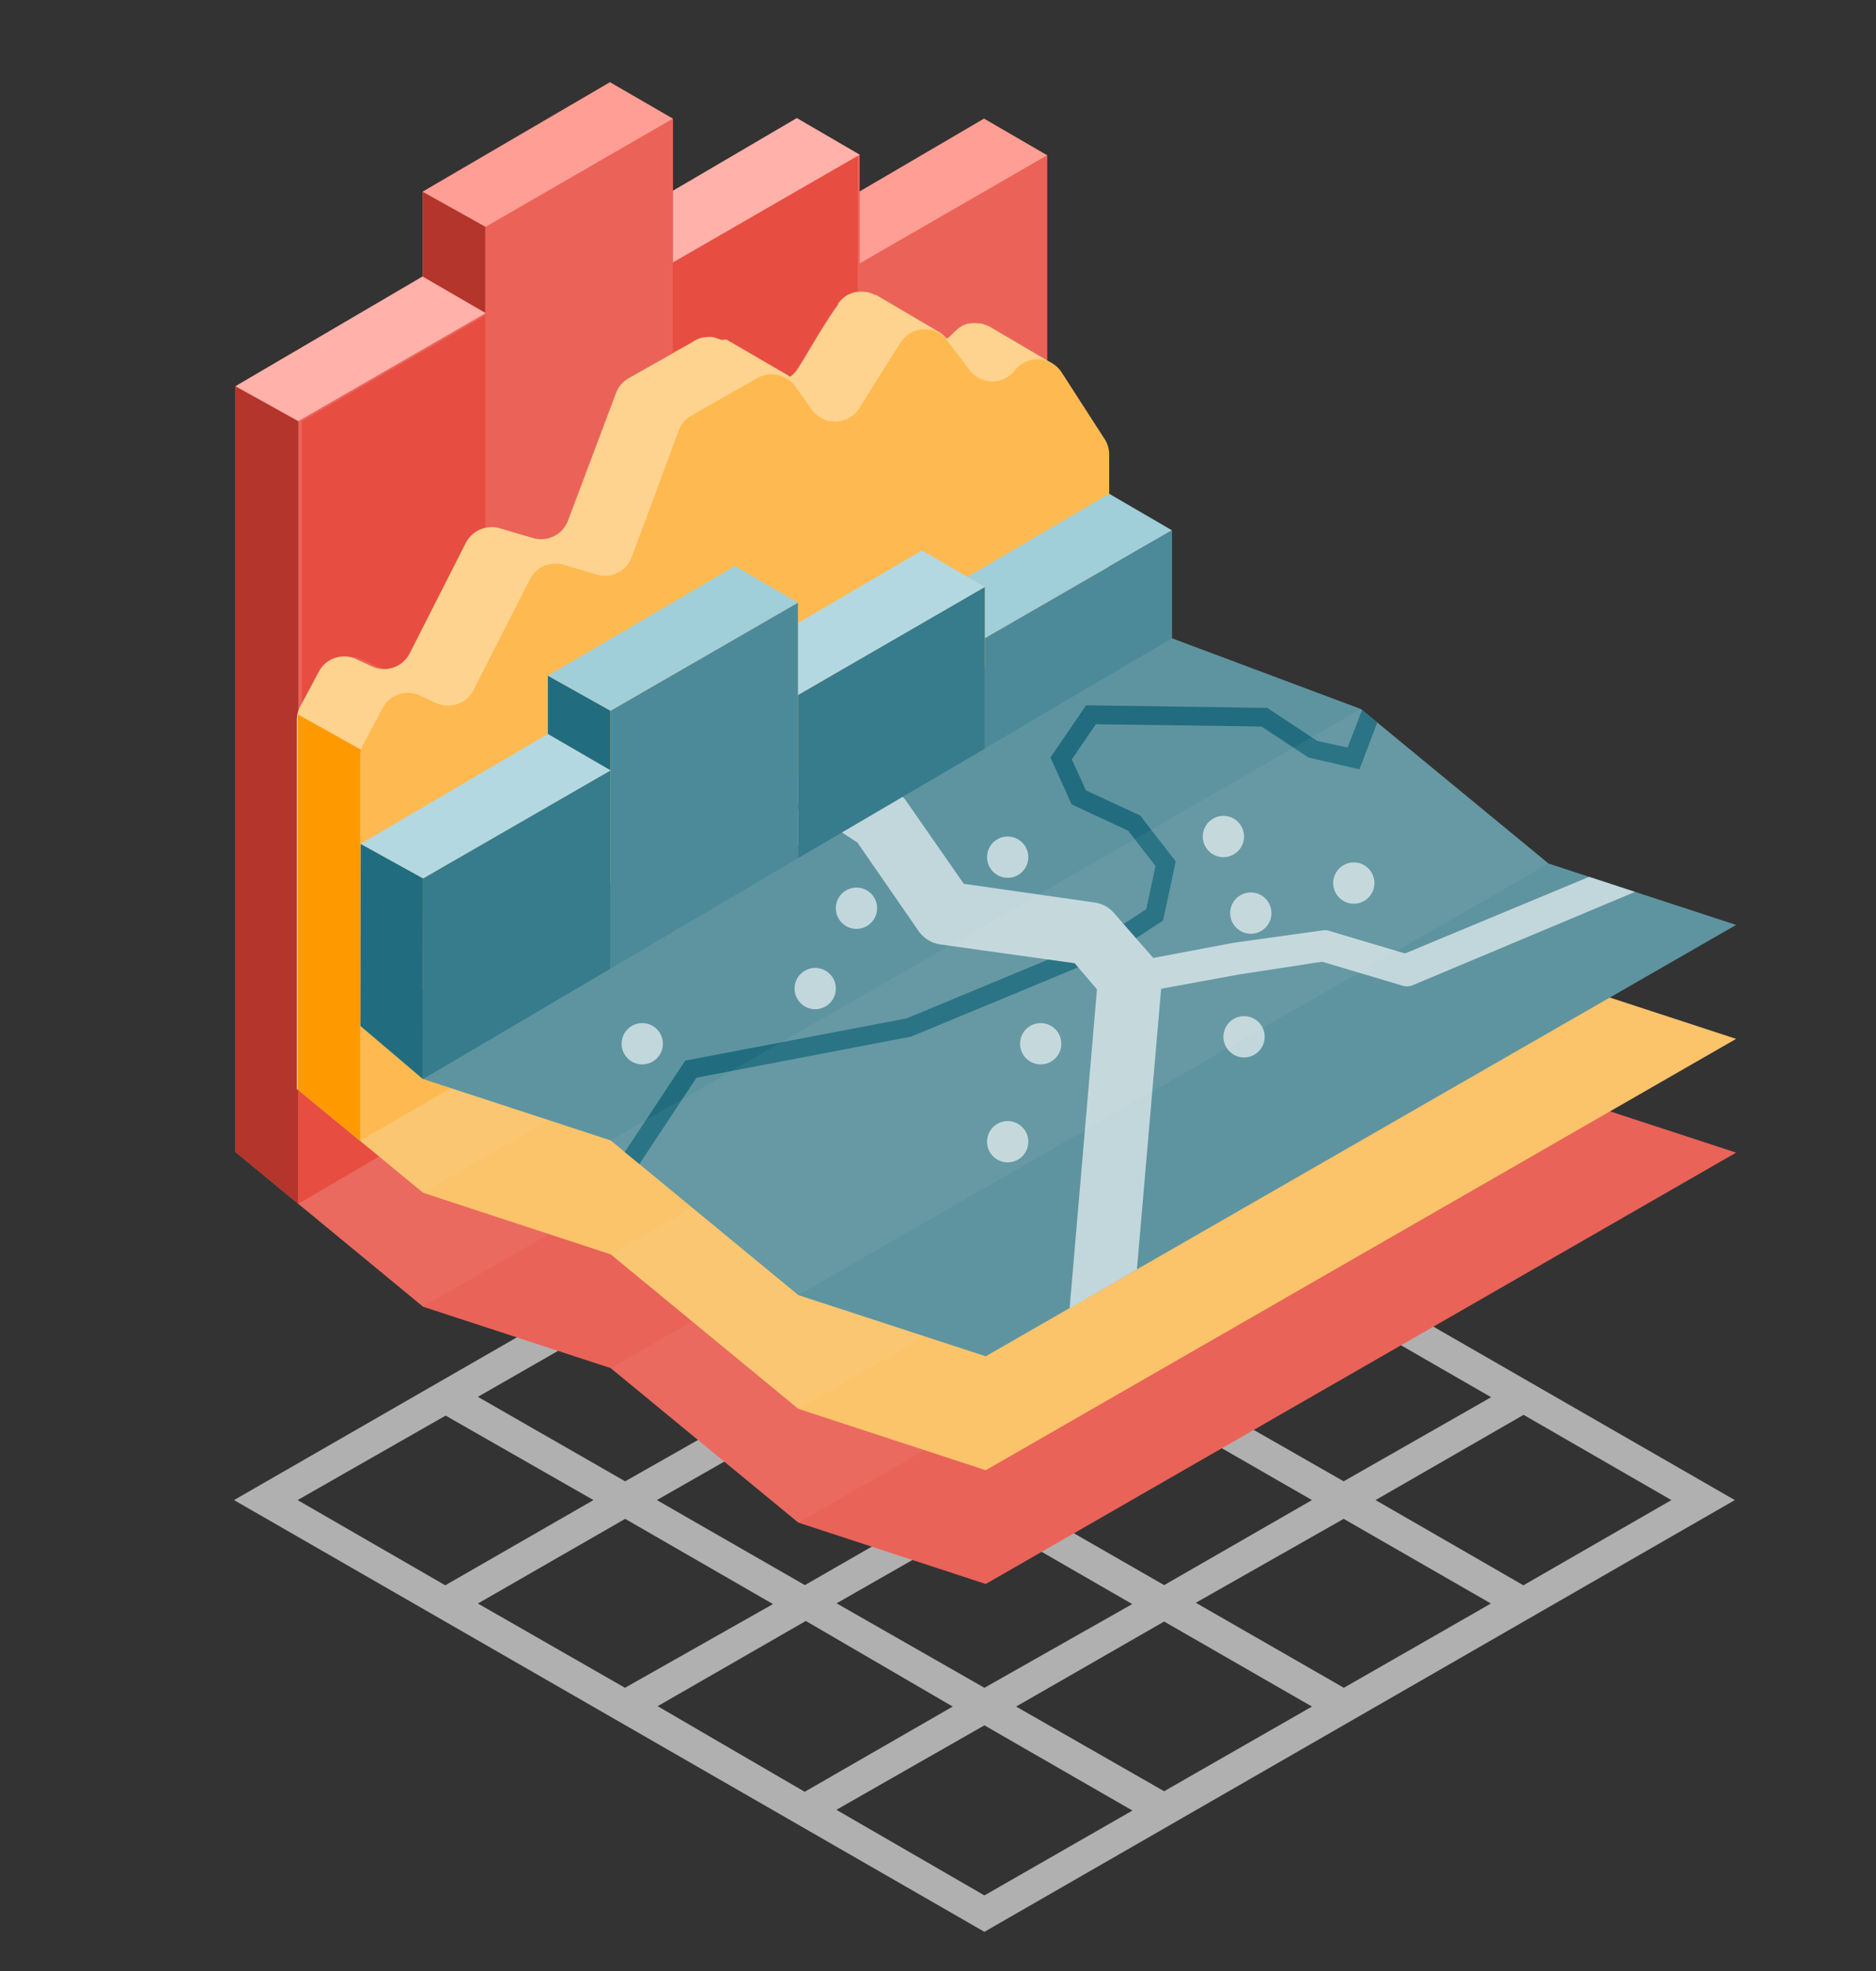 <svg width="100" height="105" xmlns="http://www.w3.org/2000/svg" data-name="Calque 1">

 <rect width="100%" height="100%" fill="#333333" stroke="none"/>

 <g>
  <title>Layer 1</title>
  <polygon id="svg_19" fill="#eb6358" points="55.814,36.513 55.814,8.273 52.454,6.323 45.824,10.203 45.824,8.243 42.474,6.293 35.864,10.213 35.864,6.323 32.514,4.383 22.524,10.213 22.524,14.733 12.544,20.583 12.544,61.373 55.814,36.513 " class="cls-2"/>
  <path id="svg_20" fill="#b0b0b0" d="m92.474,79.913l-40,-23l-40,23l40,23l40,-23zm-11.27,4.54l-7.88,-4.54l7.89,-4.54l7.88,4.54l-7.89,4.54zm-9.57,5.46l-7.89,-4.53l7.88,-4.47l7.85,4.51l-7.84,4.49zm-9.58,5.51l-7.89,-4.51l7.89,-4.53l7.88,4.53l-7.88,4.51zm-27,-4.53l7.9,-4.54l7.83,4.56l-7.89,4.54l-7.84,-4.56zm-9.58,-5.47l7.85,-4.51l7.88,4.54l-7.89,4.46l-7.84,-4.49zm7.85,-15.51l7.88,4.53l-7.88,4.47l-7.85,-4.5l7.85,-4.5zm9.58,-5.51l7.88,4.51l-7.88,4.53l-7.88,-4.53l7.88,-4.51zm27,4.53l-7.89,4.53l-7.85,-4.55l7.9,-4.54l7.84,4.56zm9.58,5.5l-7.86,4.48l-7.88,-4.5l7.89,-4.5l7.85,4.52zm-9.55,5.48l-7.88,4.53l-7.89,-4.53l7.89,-4.53l7.88,4.53zm-9.58,-5.5l-7.88,4.5l-7.88,-4.5l7.88,-4.5l7.88,4.5zm-17.45,1l7.88,4.5l-7.88,4.53l-7.89,-4.53l7.89,-4.5zm1.69,10l7.88,-4.5l7.88,4.54l-7.88,4.46l-7.88,-4.5zm15.78,-22l-7.9,4.5l-7.88,-4.53l7.88,-4.47l7.9,4.5zm-36.62,12l7.88,4.5l-7.9,4.54l-7.87,-4.54l7.89,-4.5zm20.83,21l7.89,-4.5l7.89,4.54l-7.89,4.52l-7.89,-4.56z" class="cls-3"/>
  <polygon id="svg_21" fill="#e96358" points="92.544,61.403 82.544,58.133 72.544,49.893 62.544,46.623 52.544,38.393 12.554,61.373 22.554,69.613 32.554,72.883 42.554,81.113 52.544,84.383 92.544,61.403 " class="cls-4"/>
  <polygon id="svg_22" opacity="0.05" fill="#fff" points="52.534,38.393 12.544,61.373 22.544,69.603 62.534,46.623 52.534,38.393 " class="cls-5"/>
  <polygon id="svg_23" opacity="0.05" fill="#fff" points="72.544,49.893 32.554,72.883 42.554,81.113 82.544,58.133 72.544,49.893 " class="cls-5"/>
  <path id="svg_24" fill="#eb6358" d="m46.114,15.583l0.08,0a1.69,1.69 0 0 1 0.43,0.15l0.06,0l3.4,2a1.84,1.84 0 0 1 0.39,0.35c0.1,-0.07 0.54,-0.52 0.67,-0.6l0.12,-0.08a1.78,1.78 0 0 1 0.36,-0.14l0.09,0a1.24,1.24 0 0 1 0.43,0l0.15,0a3.86,3.86 0 0 1 0.43,0.15l3.09,1.79l0,-10.93l-10,5.76l0,1.55a2.81,2.81 0 0 1 0.3,0z" class="cls-2"/>
  <polygon id="svg_25" fill="#ff9e95" points="52.454,6.323 45.824,10.203 45.824,14.033 45.824,14.033 55.814,8.273 52.454,6.323 " class="cls-6"/>
  <path id="svg_26" fill="#e84d41" d="m36.904,18.223a1.4,1.4 0 0 1 0.68,-0.27l0,0a1.61,1.61 0 0 1 0.49,0l0.2,0.07l0.22,0.07l0.12,0.07l0,0l3.27,1.9l0.13,0.09l0.12,-0.09s0.05,0 0.07,-0.07a1.27,1.27 0 0 0 0.23,-0.28l0.33,-0.52c0.52,-0.85 1.25,-2.12 1.82,-2.89l0,-0.06l0.06,-0.07l0,0l0,0a1.5,1.5 0 0 1 0.4,-0.36l0,0a1.91,1.91 0 0 1 0.47,-0.18l0.21,0l0,-7.4l-10,5.77l0,4.82l1.18,-0.6z" class="cls-7"/>
  <polygon id="svg_27" fill="#ffb1aa" points="35.864,13.983 45.824,8.243 42.474,6.293 35.864,10.163 35.864,13.983 " class="cls-8"/>
  <polygon id="svg_28" fill="#b3352b" points="12.554,61.373 12.554,20.583 15.904,22.443 15.904,64.133 12.554,61.373 " class="cls-9"/>
  <polygon id="svg_29" fill="#b3352b" points="22.534,14.733 22.534,10.213 25.884,12.083 25.884,16.673 22.534,14.733 " class="cls-9"/>
  <path id="svg_30" fill="#e84d41" d="m16.247,37.673l1,-1.87a1.52,1.52 0 0 1 2,-0.69l0.85,0.39a1.53,1.53 0 0 0 2,-0.69l3,-5.9a1.54,1.54 0 0 1 1,-0.78l0,-11.46l-10,5.77l0,15.88a1.64,1.64 0 0 1 0.15,-0.65z" class="cls-7"/>
  <polygon id="svg_31" fill="#e84d41" points="15.884,58.053 15.884,64.143 25.884,58.273 25.884,52.253 15.884,58.053 " class="cls-7"/>
  <path id="svg_32" fill="#eb6358" d="m26.634,28.143l1.78,0.52a1.53,1.53 0 0 0 1.86,-0.92l2.58,-6.83a1.52,1.52 0 0 1 0.67,-0.79l2.34,-1.32l0,-12.48l-10,5.76l0,16a1.47,1.47 0 0 1 0.77,0.06z" class="cls-2"/>
  <polygon id="svg_33" fill="#ff9e95" points="32.514,4.383 22.534,10.213 25.884,12.083 35.864,6.323 32.514,4.383 " class="cls-6"/>
  <polygon id="svg_34" fill="#ffb1aa" points="22.524,14.733 12.554,20.573 15.904,22.433 25.884,16.683 22.524,14.733 " class="cls-8"/>
  <polygon id="svg_35" fill="#fbc36a" points="92.544,55.343 82.544,52.073 72.544,43.833 62.544,40.563 55.804,34.863 15.884,58.053 22.554,63.543 32.554,66.823 42.554,75.053 52.544,78.323 92.544,55.343 " class="cls-10"/>
  <polygon id="svg_36" opacity="0.05" fill="#fff" points="55.804,34.863 15.884,58.053 22.544,63.543 62.534,40.563 55.804,34.863 " class="cls-5"/>
  <polygon id="svg_37" opacity="0.05" fill="#fff" points="72.544,43.833 32.554,66.823 42.554,75.053 82.544,52.073 72.544,43.833 " class="cls-5"/>
  <path id="svg_38" fill="#fed390" d="m56.124,19.383l-3.4,-2a3.86,3.86 0 0 0 -0.43,-0.15l-0.15,0a1.24,1.24 0 0 0 -0.43,0l-0.09,0a1.78,1.78 0 0 0 -0.36,0.14l-0.12,0.08c-0.13,0.08 -0.57,0.53 -0.67,0.6a1.84,1.84 0 0 0 -0.39,-0.35l-3.4,-2l-0.06,0a1.69,1.69 0 0 0 -0.43,-0.15l-0.08,0a1.41,1.41 0 0 0 -0.41,0l-0.09,0a1.91,1.91 0 0 0 -0.47,0.18l0,0a1.5,1.5 0 0 0 -0.4,0.36l0,0l0,0l-0.06,0.07l0,0.06c-0.57,0.77 -1.3,2 -1.82,2.89l-0.33,0.52a1.27,1.27 0 0 1 -0.23,0.28s0,0 -0.07,0.07l-0.12,0.09l-0.13,-0.09l-3.27,-1.9l0,0l-0.24,0.03l-0.22,-0.07l-0.2,-0.07a1.61,1.61 0 0 0 -0.49,0l0,0a1.4,1.4 0 0 0 -0.68,0.27l-3.38,1.91a1.52,1.52 0 0 0 -0.67,0.79l-2.56,6.8a1.53,1.53 0 0 1 -1.86,0.92l-1.78,-0.52a1.54,1.54 0 0 0 -1.8,0.77l-3,5.9a1.53,1.53 0 0 1 -2,0.69l-0.85,-0.39a1.52,1.52 0 0 0 -2,0.69l-1,1.87a1.49,1.49 0 0 0 -0.16,0.69l0,19.69l40.3,-23.38l0,-15.29z" class="cls-11"/>
  <polygon id="svg_39" fill="#fe9a00" points="15.884,58.053 15.884,38.063 19.234,39.933 19.234,60.803 15.884,58.053 " class="cls-12"/>
  <path id="svg_40" fill="#feba50" d="m19.384,39.613l1,-1.87a1.52,1.52 0 0 1 2,-0.69l0.86,0.4a1.53,1.53 0 0 0 2,-0.7l3,-5.89a1.53,1.53 0 0 1 1.79,-0.78l1.79,0.53a1.52,1.52 0 0 0 1.85,-0.93l2.51,-6.77a1.53,1.53 0 0 1 0.68,-0.78l3.52,-2a1.55,1.55 0 0 1 2,0.44l0.88,1.24a1.53,1.53 0 0 0 2.54,-0.07l2.18,-3.47a1.52,1.52 0 0 1 2.49,-0.16l1.22,1.61a1.52,1.52 0 0 0 2.41,0l0,0a1.53,1.53 0 0 1 2.49,0.12l2.29,3.55a1.48,1.48 0 0 1 0.24,0.82l0,13.55l-39.93,23l0,-20.45a1.57,1.57 0 0 1 0.19,-0.7z" class="cls-13"/>
  <polygon id="svg_41" fill="#5e94a0" points="92.544,49.273 82.544,46.003 72.544,37.773 62.474,34.003 59.214,31.673 19.214,54.653 22.554,57.483 32.554,60.753 42.554,68.993 52.544,72.253 92.544,49.273 " class="cls-14"/>
  <polygon id="svg_42" fill="#216d7f" points="59.354,50.753 59.434,50.713 61.994,49.043 62.674,45.893 60.774,43.443 57.884,42.103 57.134,40.453 58.414,38.583 67.244,38.703 69.744,40.353 72.464,40.983 73.414,38.493 72.604,37.823 71.834,39.823 70.214,39.473 67.554,37.713 57.894,37.573 55.994,40.353 57.124,42.853 60.134,44.253 61.594,46.133 61.104,48.433 58.924,49.853 48.324,54.253 36.524,56.503 33.304,61.373 34.084,62.013 37.124,57.413 48.564,55.223 59.354,50.753 " class="cls-15"/>
  <path id="svg_43" fill="#c2d7db" d="m60.604,67.623l1.29,-14.95l4.15,-0.76l4.43,-0.68l4.23,1.26a0.83,0.83 0 0 0 0.58,0l11.87,-4.98l-2.45,-0.8l-9.81,4.08l-4.1,-1.22a0.82,0.82 0 0 0 -0.35,0l-4.68,0.65l-4.29,0.81s0,0 0,0l-2.1,-2.4a1.67,1.67 0 0 0 -1,-0.55l-7,-1l-3.06,-4.4a1.68,1.68 0 0 0 -0.47,-0.45l-3.32,-2.12l-3.27,1.88l1.49,1l-1.71,1l-4,0.45l-2.7,1.55l1.32,0.26l0.25,0l5.51,-0.62a1,1 0 0 0 0.34,-0.12l2.58,-1.52l1.37,0.89l3.27,4.73a1.73,1.73 0 0 0 1.15,0.7l7.16,1l1.19,1.39l-1.46,17l3.59,-2.08z" class="cls-16"/>
  <circle id="svg_44" fill="#c2d7db" r="1.1" cy="55.233" cx="66.314" class="cls-16"/>
  <circle id="svg_45" fill="#c2d7db" r="1.1" cy="55.603" cx="34.234" class="cls-16"/>
  <circle id="svg_46" fill="#c2d7db" r="1.1" cy="60.823" cx="53.714" class="cls-16"/>
  <circle id="svg_47" fill="#c2d7db" r="1.1" cy="47.043" cx="72.164" class="cls-16"/>
  <circle id="svg_48" fill="#c2d7db" r="1.1" cy="55.603" cx="55.474" class="cls-16"/>
  <circle id="svg_49" fill="#c2d7db" r="1.1" cy="52.663" cx="43.454" class="cls-16"/>
  <circle id="svg_50" fill="#c2d7db" r="1.1" cy="45.663" cx="53.714" class="cls-16"/>
  <circle id="svg_51" fill="#c2d7db" r="1.1" cy="48.383" cx="45.654" class="cls-16"/>
  <circle id="svg_52" fill="#c2d7db" r="1.1" cy="44.563" cx="65.214" class="cls-16"/>
  <circle id="svg_53" fill="#c2d7db" r="1.1" cy="48.643" cx="66.674" class="cls-16"/>
  <polygon id="svg_54" fill="#a0ced9" points="59.124,26.303 51.564,30.733 52.494,31.273 52.494,31.263 52.494,34.003 52.494,34.003 62.474,28.253 59.124,26.303 " class="cls-17"/>
  <polygon id="svg_55" fill="#377c8c" points="52.494,39.883 52.494,31.263 42.534,37.023 42.534,45.723 52.494,39.883 " class="cls-18"/>
  <polygon id="svg_56" fill="#b3d8e1" points="42.534,37.023 52.494,31.273 49.144,29.323 42.534,33.193 42.534,37.023 " class="cls-19"/>
  <polygon id="svg_57" fill="#4d8a99" points="62.474,34.003 62.474,28.253 52.494,34.003 52.494,39.873 62.474,34.003 " class="cls-20"/>
  <polygon id="svg_58" fill="#216d7f" points="19.214,54.653 19.224,44.953 22.554,46.793 22.544,57.483 19.214,54.653 " class="cls-15"/>
  <polygon id="svg_59" fill="#216d7f" points="29.204,39.103 29.204,35.993 32.544,37.863 32.544,41.043 29.204,39.103 " class="cls-15"/>
  <polygon id="svg_60" fill="#377c8c" points="32.544,51.603 32.544,41.033 22.554,46.793 22.554,57.483 32.544,51.603 " class="cls-18"/>
  <polygon id="svg_61" fill="#4d8a99" points="42.534,45.723 42.534,32.103 32.544,37.863 32.544,51.603 42.534,45.723 " class="cls-20"/>
  <polygon id="svg_62" fill="#a0ced9" points="39.174,30.153 29.204,35.993 32.544,37.863 42.534,32.103 39.174,30.153 " class="cls-17"/>
  <polygon id="svg_63" fill="#b3d8e1" points="29.194,39.103 19.224,44.953 22.554,46.793 32.544,41.043 29.194,39.103 " class="cls-19"/>
  <polygon id="svg_64" opacity="0.05" fill="#fff" points="72.544,37.773 32.554,60.753 42.554,68.993 82.544,46.003 72.544,37.773 " class="cls-5"/>
 </g>
</svg>